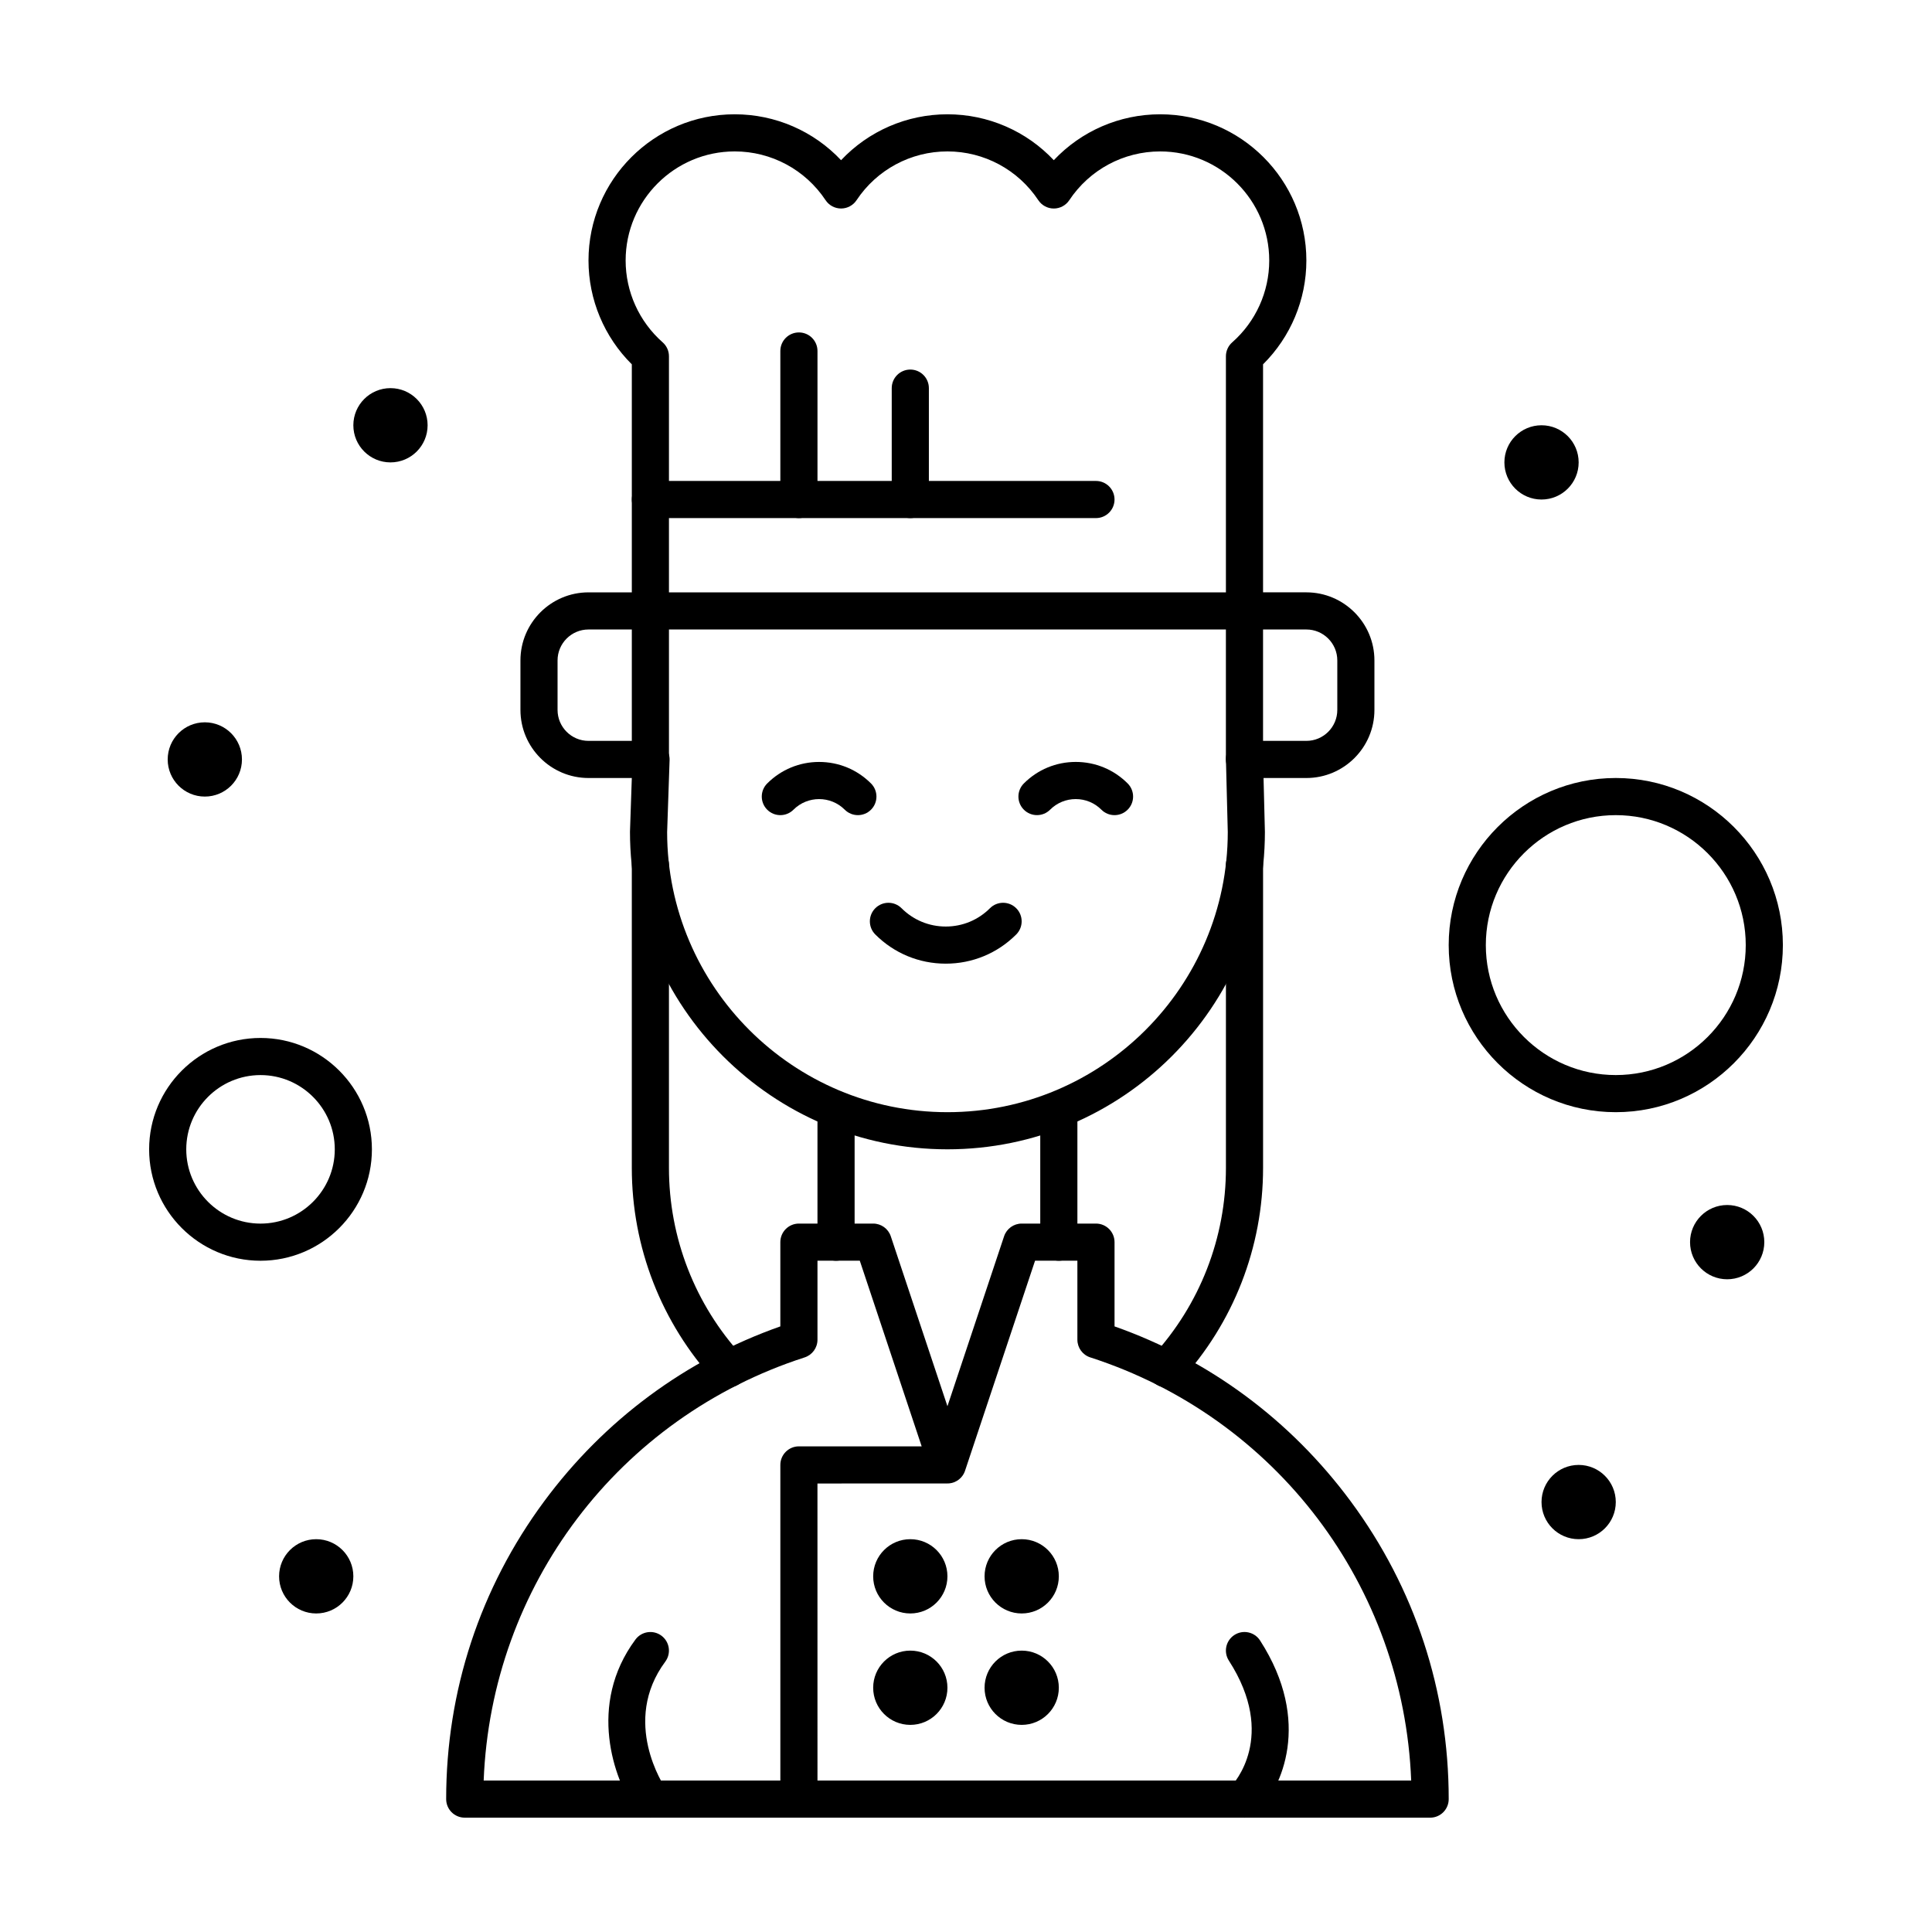 <?xml version="1.0" encoding="UTF-8"?>
<!-- Uploaded to: SVG Repo, www.svgrepo.com, Generator: SVG Repo Mixer Tools -->
<svg fill="#000000" width="800px" height="800px" version="1.1" viewBox="144 144 512 512" xmlns="http://www.w3.org/2000/svg">
 <g>
  <path d="m394.64 399.38c-7.055 0-13.688-2.746-18.676-7.734-1.922-1.922-1.922-5.039 0-6.957 1.922-1.922 5.039-1.918 6.957 0 3.129 3.129 7.289 4.852 11.715 4.852s8.586-1.723 11.715-4.852c1.918-1.922 5.039-1.922 6.957 0 1.922 1.922 1.922 5.035 0 6.957-4.984 4.988-11.613 7.734-18.668 7.734z"/>
  <path d="m439.36 360.02c-1.258 0-2.519-0.48-3.477-1.441-1.816-1.816-4.231-2.816-6.797-2.816-2.566 0-4.981 1-6.797 2.812-1.922 1.922-5.035 1.922-6.957 0s-1.922-5.035 0-6.957c3.672-3.676 8.559-5.699 13.754-5.699 5.195 0 10.082 2.023 13.754 5.699 1.922 1.922 1.922 5.035 0 6.957-0.961 0.965-2.223 1.445-3.481 1.445z"/>
  <path d="m371.35 360.02c-1.258 0-2.519-0.48-3.481-1.441-3.75-3.75-9.844-3.75-13.594 0-1.922 1.922-5.035 1.922-6.957 0s-1.922-5.039 0-6.957c3.676-3.672 8.559-5.699 13.754-5.699 5.195 0 10.082 2.023 13.754 5.699 1.922 1.922 1.922 5.039 0 6.957-0.957 0.961-2.215 1.441-3.477 1.441z"/>
  <path d="m473.8 625.7c-1.258 0-2.519-0.48-3.477-1.441-1.922-1.922-1.922-5.035 0-6.957 0.48-0.5 12.297-13.102-0.66-33.219-1.473-2.285-0.812-5.328 1.473-6.801 2.285-1.473 5.328-0.812 6.801 1.473 13.895 21.578 5.644 39.199-0.66 45.504-0.957 0.961-2.215 1.441-3.477 1.441z"/>
  <path d="m316.35 625.7c-1.555 0-3.082-0.734-4.039-2.113-5.574-8.039-12.727-27.805 0.09-45.094 1.621-2.184 4.699-2.641 6.883-1.023s2.641 4.699 1.023 6.883c-11.773 15.879-0.391 32.922 0.102 33.641 1.527 2.238 0.965 5.301-1.27 6.836-0.852 0.59-1.824 0.871-2.789 0.871z"/>
  <path d="m424.6 478.11c-2.719 0-4.922-2.203-4.922-4.922v-34.895c0-2.719 2.203-4.922 4.922-4.922s4.922 2.203 4.922 4.922v34.895c0 2.719-2.203 4.922-4.922 4.922z"/>
  <path d="m365.56 478.11c-2.719 0-4.922-2.203-4.922-4.922v-34.895c0-2.719 2.203-4.922 4.922-4.922s4.922 2.203 4.922 4.922v34.895c-0.004 2.719-2.207 4.922-4.922 4.922z"/>
  <path d="m473.8 310.82h-157.44c-2.719 0-4.922-2.203-4.922-4.922v-65.348c-7.32-7.258-11.48-17.16-11.48-27.516 0-21.363 17.383-38.746 38.746-38.746 10.785 0 20.926 4.453 28.188 12.164 7.262-7.707 17.402-12.164 28.188-12.164s20.93 4.453 28.188 12.164c7.262-7.707 17.402-12.164 28.188-12.164 21.363 0 38.746 17.383 38.746 38.746 0 10.355-4.16 20.258-11.48 27.516v65.348c0 2.719-2.203 4.922-4.922 4.922zm-152.52-9.84h147.6v-62.562c0-1.414 0.605-2.758 1.668-3.691 6.238-5.492 9.812-13.398 9.812-21.691 0-15.938-12.969-28.906-28.906-28.906-9.703 0-18.707 4.836-24.09 12.934-0.914 1.371-2.449 2.195-4.098 2.195s-3.184-0.824-4.098-2.199c-5.383-8.098-14.387-12.934-24.09-12.934s-18.707 4.836-24.09 12.934c-0.914 1.371-2.449 2.195-4.098 2.195s-3.188-0.824-4.098-2.195c-5.383-8.098-14.387-12.934-24.09-12.934-15.938 0-28.906 12.969-28.906 28.906 0 8.293 3.578 16.195 9.812 21.691 1.062 0.934 1.668 2.277 1.668 3.691z"/>
  <path d="m434.44 281.3h-118.08c-2.719 0-4.922-2.203-4.922-4.922s2.203-4.922 4.922-4.922h118.08c2.719 0 4.922 2.203 4.922 4.922-0.004 2.719-2.207 4.922-4.926 4.922z"/>
  <path d="m385.24 281.3c-2.719 0-4.922-2.203-4.922-4.922v-29.52c0-2.719 2.203-4.922 4.922-4.922s4.922 2.203 4.922 4.922v29.52c0 2.719-2.203 4.922-4.922 4.922z"/>
  <path d="m355.72 281.3c-2.719 0-4.922-2.203-4.922-4.922v-39.359c0-2.719 2.203-4.922 4.922-4.922s4.922 2.203 4.922 4.922v39.359c-0.004 2.719-2.207 4.922-4.922 4.922z"/>
  <path d="m490.2 350.18h-16.402c-2.719 0-4.922-2.203-4.922-4.922v-39.359c0-2.719 2.203-4.922 4.922-4.922h16.398c9.945 0 18.039 8.094 18.039 18.039v13.121c0.004 9.949-8.09 18.043-18.035 18.043zm-11.48-9.84h11.48c4.523 0 8.199-3.68 8.199-8.199v-13.121c0-4.523-3.68-8.199-8.199-8.199h-11.48z"/>
  <path d="m316.36 350.18h-16.398c-9.949 0-18.039-8.094-18.039-18.039v-13.121c0-9.949 8.094-18.039 18.039-18.039h16.398c2.719 0 4.922 2.203 4.922 4.922v39.359c-0.004 2.715-2.207 4.918-4.922 4.918zm-16.402-39.359c-4.523 0-8.199 3.68-8.199 8.199v13.121c0 4.523 3.68 8.199 8.199 8.199h11.48v-29.52l-11.48-0.004z"/>
  <path d="m337.1 511.66c-1.328 0-2.652-0.535-3.625-1.59-14.211-15.473-22.039-35.559-22.039-56.566v-80.312c0-2.719 2.203-4.922 4.922-4.922s4.922 2.203 4.922 4.922v80.312c0 18.535 6.906 36.258 19.445 49.906 1.84 2 1.707 5.113-0.293 6.949-0.949 0.871-2.144 1.301-3.332 1.301z"/>
  <path d="m453.06 511.66c-1.191 0-2.383-0.43-3.328-1.297-2-1.84-2.133-4.949-0.293-6.949 12.539-13.648 19.445-31.371 19.445-49.906v-80.312c0-2.719 2.203-4.922 4.922-4.922s4.922 2.203 4.922 4.922v80.312c0 21.008-7.828 41.094-22.039 56.562-0.977 1.055-2.301 1.59-3.629 1.59z"/>
  <path d="m523 625.7h-255.84c-2.719 0-4.922-2.203-4.922-4.922 0-28.656 8.98-55.945 25.973-78.914 15.938-21.543 37.52-37.516 62.586-46.355v-22.328c0-2.719 2.203-4.922 4.922-4.922h19.68c2.117 0 3.996 1.355 4.668 3.363l15.016 45.039 15.012-45.039c0.672-2.008 2.551-3.363 4.668-3.363h19.68c2.719 0 4.922 2.203 4.922 4.922v22.328c25.066 8.844 46.648 24.816 62.586 46.355 16.992 22.973 25.973 50.262 25.973 78.918 0 2.719-2.203 4.918-4.918 4.918zm-162.36-9.84h157.34c-2.023-51.504-35.691-96.191-85.055-112.14-2.031-0.656-3.406-2.547-3.406-4.684v-20.941h-11.215l-18.543 55.625c-0.039 0.121-0.082 0.238-0.129 0.355-0.145 0.355-0.328 0.691-0.547 0.996-0.516 0.727-1.234 1.316-2.106 1.684-0.254 0.105-0.52 0.191-0.793 0.254-0.41 0.094-0.824 0.137-1.227 0.125l-34.324 0.008zm-88.461 0h78.621v-83.641c0-2.719 2.203-4.922 4.922-4.922h32.531l-16.398-49.199-11.215 0.004v20.941c0 2.133-1.375 4.027-3.406 4.684-49.363 15.945-83.031 60.633-85.055 112.13z"/>
  <path d="m395.08 448.58c-46.391 0-84.129-37.742-84.129-84.129 0-0.055 0-0.113 0.004-0.168l0.656-19.191c0.094-2.715 2.363-4.852 5.086-4.75 2.715 0.094 4.844 2.371 4.75 5.086l-0.652 19.105c0.043 40.926 33.355 74.207 74.289 74.207 40.945 0 74.258-33.293 74.289-74.23l-0.488-19.289c-0.07-2.715 2.078-4.973 4.793-5.043 2.758-0.066 4.977 2.078 5.043 4.793l0.488 19.352c0 0.043 0.004 0.082 0.004 0.125-0.004 46.395-37.742 84.133-84.133 84.133z"/>
  <path d="m213.04 478.11c-16.277 0-29.52-13.242-29.52-29.52 0-16.277 13.242-29.52 29.52-29.52 16.277 0 29.52 13.242 29.52 29.52 0 16.273-13.242 29.52-29.52 29.52zm0-49.203c-10.852 0-19.68 8.828-19.68 19.68 0 10.852 8.828 19.68 19.68 19.68 10.852 0 19.68-8.828 19.68-19.68 0-10.852-8.828-19.68-19.68-19.68z"/>
  <path d="m572.2 438.74c-24.418 0-44.281-19.863-44.281-44.281 0-24.418 19.863-44.281 44.281-44.281s44.281 19.863 44.281 44.281c0 24.418-19.867 44.281-44.281 44.281zm0-78.719c-18.992 0-34.441 15.449-34.441 34.441 0 18.992 15.449 34.441 34.441 34.441 18.992 0 34.441-15.449 34.441-34.441 0-18.992-15.453-34.441-34.441-34.441z"/>
  <path d="m208.12 345.26c0 5.438-4.406 9.84-9.84 9.84s-9.84-4.402-9.84-9.84c0-5.434 4.406-9.84 9.84-9.84s9.84 4.406 9.84 9.84"/>
  <path d="m257.32 256.7c0 5.434-4.402 9.84-9.84 9.84-5.434 0-9.84-4.406-9.84-9.84s4.406-9.84 9.84-9.84c5.438 0 9.84 4.406 9.84 9.84"/>
  <path d="m562.36 266.54c0 5.434-4.406 9.84-9.84 9.84-5.434 0-9.84-4.406-9.84-9.84 0-5.434 4.406-9.84 9.84-9.84 5.434 0 9.84 4.406 9.84 9.84"/>
  <path d="m611.56 473.18c0 5.434-4.406 9.84-9.84 9.84s-9.84-4.406-9.84-9.84 4.406-9.84 9.84-9.84 9.84 4.406 9.84 9.84"/>
  <path d="m572.2 542.06c0 5.438-4.406 9.84-9.84 9.84s-9.84-4.402-9.84-9.84c0-5.434 4.406-9.84 9.84-9.84s9.84 4.406 9.84 9.84"/>
  <path d="m395.08 561.74c0 5.438-4.406 9.844-9.84 9.844-5.434 0-9.84-4.406-9.84-9.844 0-5.434 4.406-9.84 9.84-9.84 5.434 0 9.84 4.406 9.84 9.84"/>
  <path d="m424.6 561.74c0 5.438-4.406 9.844-9.84 9.844-5.434 0-9.84-4.406-9.84-9.844 0-5.434 4.406-9.84 9.84-9.84 5.434 0 9.84 4.406 9.84 9.84"/>
  <path d="m395.08 591.27c0 5.434-4.406 9.84-9.84 9.84-5.434 0-9.84-4.406-9.84-9.84 0-5.438 4.406-9.84 9.84-9.84 5.434 0 9.84 4.402 9.84 9.84"/>
  <path d="m424.6 591.27c0 5.434-4.406 9.84-9.84 9.84-5.434 0-9.84-4.406-9.84-9.84 0-5.438 4.406-9.84 9.84-9.84 5.434 0 9.84 4.402 9.84 9.84"/>
  <path d="m237.64 561.74c0 5.438-4.402 9.844-9.84 9.844-5.434 0-9.84-4.406-9.84-9.844 0-5.434 4.406-9.84 9.84-9.84 5.438 0 9.84 4.406 9.84 9.84"/>
 </g>
</svg>